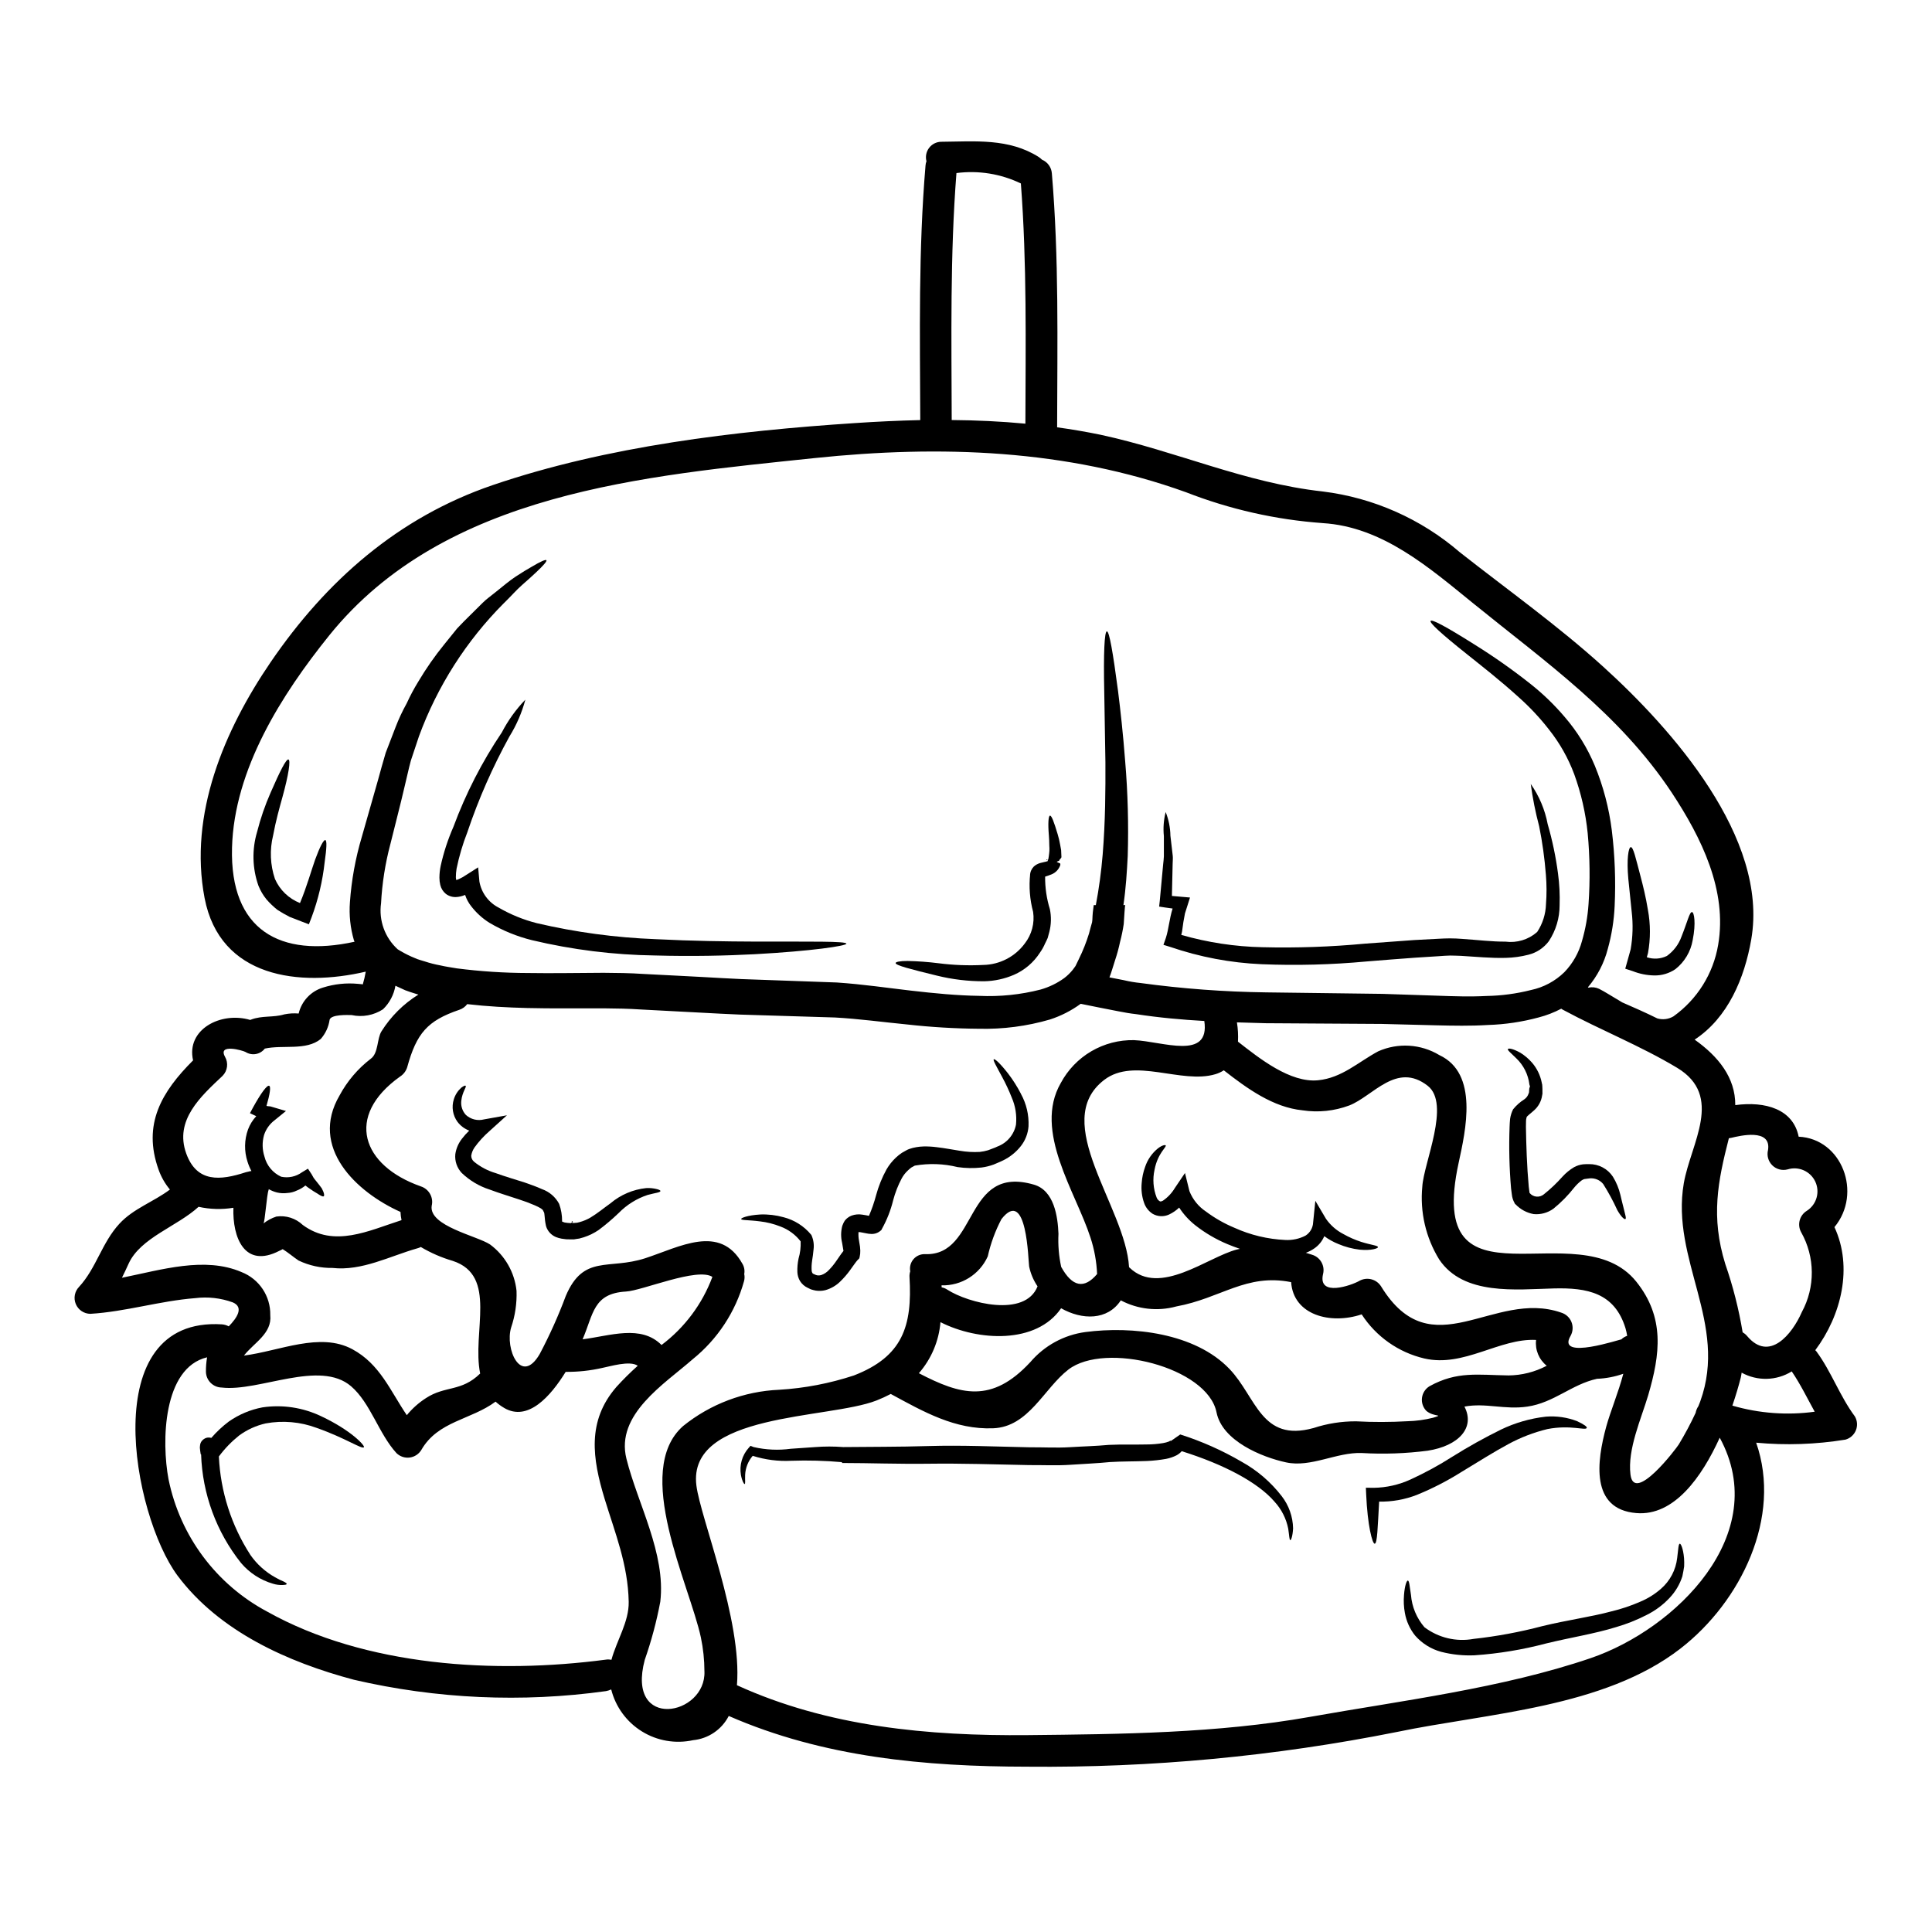 <?xml version="1.0" encoding="UTF-8"?>
<!-- Uploaded to: SVG Repo, www.svgrepo.com, Generator: SVG Repo Mixer Tools -->
<svg fill="#000000" width="800px" height="800px" version="1.1" viewBox="144 144 512 512" xmlns="http://www.w3.org/2000/svg">
 <g>
  <path d="m635.57 519.38c0.648 1.121 0.742 2.484 0.25 3.684-0.492 1.203-1.512 2.106-2.762 2.453-7.82 1.273-15.77 1.547-23.656 0.809 6.887 19.68-3.992 42.117-20.074 54.57-20.309 15.742-51.082 17.07-75.27 22.121-32.172 6.414-64.922 9.488-97.727 9.176-27.203-0.027-54.125-2.484-79.203-13.445-1.852 3.606-5.41 6.023-9.445 6.418-4.656 1.016-9.527 0.184-13.578-2.328-4.051-2.508-6.969-6.496-8.129-11.117-0.445 0.207-0.914 0.359-1.395 0.445-22.258 3.09-44.895 2.07-66.785-3.012-17.438-4.633-35.656-12.754-46.762-27.617-11.93-16.074-21.684-68.645 11.773-66.57 0.637 0.047 1.254 0.227 1.812 0.531 2.121-2.176 4.129-5.051 1.059-6.359-3.184-1.152-6.594-1.539-9.957-1.117-9.348 0.723-18.441 3.598-27.789 4.156-1.684-0.02-3.199-1.039-3.848-2.598-0.645-1.555-0.305-3.348 0.875-4.559 4.578-4.977 6.023-11.672 10.688-16.723 3.738-4.047 8.98-5.746 13.383-9.055-1.297-1.547-2.305-3.316-2.988-5.219-4.375-12.133 0.867-20.754 9.125-29.012-1.871-8.176 7.309-13.027 15.148-10.715 0.066-0.02 0.133-0.051 0.195-0.082 2.988-1.145 5.902-0.504 8.844-1.398 1.246-0.254 2.523-0.328 3.793-0.219 0.766-3.258 3.195-5.871 6.391-6.863 3.008-0.957 6.176-1.301 9.32-1.004 1.18 0.082 1.281 0.137 1.281 0.164 0.332-1.117 0.594-2.254 0.789-3.398-17.547 4.102-38.637 1.672-42.711-19.504-4.242-22.207 5.188-44.441 17.492-62.492 14.758-21.621 33.852-38.414 58.891-46.949 30.273-10.324 64.25-14.344 96.039-16.434 5.719-0.387 11.465-0.652 17.238-0.789-0.082-22.516-0.504-45.023 1.395-67.484v0.004c0.027-0.383 0.113-0.762 0.25-1.117-0.328-1.227-0.066-2.539 0.703-3.547 0.77-1.012 1.965-1.605 3.234-1.613 8.98-0.082 17.91-0.977 25.832 4.047 0.297 0.207 0.578 0.441 0.84 0.695 1.484 0.617 2.5 2.019 2.621 3.625 1.898 22.402 1.449 44.836 1.395 67.305 3.848 0.531 7.672 1.18 11.492 1.969 20.254 4.375 38.223 12.75 58.895 15.035 13.43 1.66 26.07 7.262 36.32 16.098 12.695 9.984 26.055 19.5 38.027 30.352 18.188 16.488 43.855 45.336 39.227 72.203-1.785 10.32-6.168 20.809-15.012 26.613 6.277 4.465 10.797 10.043 10.77 17.355 8.004-1.086 15.352 1.086 16.797 8.367 11.492 0.531 16.926 14.984 9.484 23.965 4.938 10.629 1.844 23.348-5.078 32.613h-0.004c0.113 0.102 0.215 0.215 0.309 0.332 3.977 5.406 6.176 11.82 10.195 17.234zm-12.723-54.516c2.566-1.652 3.516-4.945 2.227-7.715-1.293-2.766-4.43-4.152-7.344-3.246-1.449 0.383-2.996-0.027-4.062-1.086-1.066-1.055-1.492-2.598-1.121-4.051 0.922-5.856-7.617-3.734-9.711-3.234-0.25 0.055-0.445 0.086-0.668 0.113-2.93 11.438-4.824 20.809-0.949 33.34 2.047 5.891 3.586 11.949 4.602 18.105 0.453 0.246 0.852 0.578 1.18 0.973 5.859 6.977 11.914-0.422 14.508-6.359 3.578-6.602 3.512-14.578-0.168-21.121-1.125-2-0.457-4.531 1.508-5.719zm2.066 53.258c-1.969-3.57-3.766-7.281-6.086-10.688v0.004c-4.039 2.504-9.113 2.629-13.273 0.332-0.086 0.422-0.113 0.867-0.223 1.281-0.531 2.094-1.281 4.66-2.231 7.449l-0.004 0.004c7.078 2.062 14.512 2.613 21.816 1.617zm-59.367 65.301c22.434-7.644 48.176-32.781 34.199-58.418-4.769 10.488-12.105 20.809-22.094 19.977-12.305-1.008-10.434-13.867-8.004-22.828 1.113-4.074 3.234-9.098 4.547-14.09v-0.004c-2.246 0.793-4.598 1.246-6.977 1.336-6.723 1.48-11.383 6.332-18.441 7.367-6 0.891-11.102-1.062-16.684 0 2.902 5.578-1.504 10.402-9.734 11.688-5.797 0.75-11.652 0.957-17.488 0.613-6.691-0.246-13.449 3.91-20.035 2.484-6.473-1.395-16.926-5.691-18.441-13.25-2.398-12.023-29.57-18.805-39.25-11.355-6.504 5.023-10.516 15.203-19.949 15.566-10.102 0.395-18.441-4.379-27.059-9.055-0.027 0-0.027-0.027-0.055-0.055v0.004c-1.25 0.656-2.535 1.246-3.852 1.762-12.805 4.965-50.102 3.18-47.676 22.512 1.062 8.598 12.168 35.738 10.742 52.922 24.105 11.02 50.801 13.477 77.055 13.227 24.719-0.25 50.352-0.504 74.738-4.824 24.379-4.328 51.004-7.59 74.457-15.578zm33.781-189.01c2.484-14.422-4.438-28.426-12.25-40.285-13.836-20.918-33.367-34.59-52.559-50.156-11.773-9.543-24.133-20.395-40.031-21.344l0.004-0.004c-12.406-0.895-24.602-3.652-36.188-8.176-31.664-11.414-65.168-12.527-98.398-9.055-45.055 4.742-98.008 9.008-128.64 46.98-12.594 15.648-25.219 35.461-25.777 56.285-0.586 21.871 12.75 29.238 32.473 24.914-0.055-0.141-0.109-0.25-0.168-0.395-0.953-3.266-1.312-6.676-1.059-10.066 0.414-5.871 1.469-11.68 3.148-17.32 1.48-5.16 2.902-10.184 4.269-14.98 0.695-2.484 1.34-4.938 2.062-7.309 0.895-2.312 1.758-4.574 2.621-6.805 0.828-2.156 1.809-4.258 2.934-6.277 0.91-1.996 1.945-3.934 3.094-5.801 2.051-3.457 4.356-6.758 6.891-9.875 1.18-1.48 2.312-2.879 3.406-4.215 1.18-1.281 2.398-2.453 3.516-3.57 1.117-1.117 2.231-2.203 3.262-3.234s2.203-1.816 3.207-2.652c2.066-1.645 3.848-3.18 5.512-4.266 1.66-1.086 3.098-1.969 4.269-2.621 2.344-1.398 3.68-1.969 3.879-1.73 0.195 0.234-0.75 1.371-2.754 3.238-0.977 0.918-2.231 2.062-3.707 3.344s-2.961 3.016-4.769 4.769l-0.004-0.004c-9.984 10.004-17.676 22.055-22.543 35.32l-2.148 6.445c-0.613 2.258-1.086 4.574-1.672 6.941-1.145 4.969-2.512 10.102-3.766 15.23l-0.004 0.004c-1.352 5.109-2.176 10.348-2.453 15.625-0.641 4.547 1.008 9.117 4.406 12.203 1.137 0.711 2.32 1.344 3.543 1.898l1.645 0.695c0.559 0.223 1.316 0.395 1.969 0.613 1.359 0.453 2.746 0.805 4.156 1.062 1.395 0.336 2.902 0.527 4.375 0.789 6.231 0.801 12.5 1.211 18.781 1.227 6.5 0.109 13.164-0.027 20.074-0.055 3.461 0.027 6.945 0.055 10.656 0.309 3.406 0.191 6.836 0.363 10.27 0.527 7.004 0.336 13.949 0.84 20.699 1.008 6.824 0.246 13.555 0.488 20.195 0.723 6.977 0.473 13.309 1.422 19.586 2.148 6.277 0.727 12.332 1.312 18.16 1.395h-0.004c5.477 0.254 10.961-0.309 16.27-1.672 2.254-0.641 4.375-1.668 6.273-3.043 0.84-0.641 1.598-1.379 2.258-2.203l0.449-0.613 0.223-0.309 0.055-0.082 0.863-1.785v-0.004c1.086-2.191 1.992-4.469 2.711-6.805 0.25-1.004 0.531-2.008 0.812-2.984 0.027-0.223 0.055-0.449 0.082-0.699h-0.004c0.039-1.289 0.16-2.574 0.359-3.848h0.559c0.836-4.426 1.441-8.891 1.812-13.383 0.727-8.98 0.754-17.238 0.727-24.465-0.113-7.281-0.223-13.531-0.309-18.664-0.223-10.266 0.055-16.012 0.695-16.039s1.617 5.606 2.957 15.789c0.641 5.117 1.34 11.355 1.898 18.691 0.699 8.34 0.922 16.715 0.672 25.078-0.219 4.129-0.473 8.48-1.141 12.988h0.5c-0.137 0-0.281 3.234-0.418 5.023-0.238 1.598-0.562 3.184-0.977 4.742-0.344 1.633-0.781 3.246-1.312 4.828l-0.727 2.312-0.336 1.035-0.082 0.246-0.336 0.922c-0.027 0.082 0 0.027 0.027 0.055l3.879 0.754v0.004c1.414 0.336 2.852 0.578 4.297 0.723 11.051 1.508 22.184 2.34 33.34 2.484 10.758 0.137 21.023 0.27 30.801 0.395 4.91 0.168 9.68 0.336 14.34 0.477 4.547 0.164 8.98 0.309 13.199 0.082h-0.004c3.981-0.066 7.945-0.598 11.805-1.574 3.34-0.703 6.406-2.34 8.848-4.723 2.242-2.316 3.852-5.168 4.684-8.285 0.926-3.184 1.508-6.457 1.73-9.766 0.434-6.254 0.359-12.535-0.223-18.773-0.539-5.348-1.738-10.602-3.57-15.652-1.59-4.262-3.84-8.246-6.668-11.809-2.402-3.09-5.082-5.957-8.008-8.562-5.328-4.828-10.016-8.426-13.586-11.301-7.199-5.719-10.129-8.48-9.793-8.953 0.336-0.473 3.879 1.367 11.691 6.297 5.106 3.18 10.027 6.644 14.746 10.379 3.297 2.606 6.332 5.531 9.055 8.734 3.352 3.875 6.062 8.258 8.031 12.988 2.246 5.477 3.754 11.227 4.492 17.102 0.816 6.656 1.066 13.375 0.754 20.074-0.176 3.832-0.785 7.633-1.812 11.328-0.965 3.75-2.766 7.231-5.273 10.184 0.062 0.023 0.117 0.062 0.168 0.109 0.938-0.215 1.922-0.105 2.789 0.305 1.367 0.668 3.625 2.121 6.137 3.598 3.016 1.312 6.195 2.707 9.289 4.242 1.438 0.418 2.981 0.227 4.273-0.531 6.297-4.496 10.559-11.301 11.855-18.93zm-4.723 120.91c7.422-20.562-7.871-37.438-4.379-57.75 1.844-10.57 10.688-23.098-1.781-30.602-9.711-5.828-20.254-9.988-30.211-15.352h-0.004c-0.172-0.082-0.332-0.184-0.477-0.305-1.895 1-3.898 1.777-5.973 2.312-4.406 1.195-8.938 1.867-13.5 2.008-4.551 0.281-9.125 0.195-13.84 0.082-4.629-0.109-9.344-0.219-14.199-0.363-9.762-0.055-20.035-0.121-30.828-0.191-2.508-0.055-5.047-0.141-7.617-0.223h0.004c0.273 1.688 0.367 3.402 0.277 5.113 5.746 4.492 13.84 10.938 21.203 10.234 6.332-0.613 10.688-4.852 15.957-7.672 5.246-2.332 11.301-1.957 16.215 1.004 10.461 4.883 6.945 20.004 5.117 28.484-9.055 41.371 31.746 12.441 47.066 31.551 7.59 9.484 6.359 19.195 3.148 30.129-1.871 6.277-5.512 14.312-4.688 20.98 0.949 7.894 12.203-6.977 12.805-7.977 1.637-2.707 3.125-5.5 4.465-8.367 0.117-0.629 0.363-1.23 0.723-1.762 0.164-0.43 0.352-0.875 0.523-1.328zm-19.391-17.32h0.004c-0.105-0.68-0.254-1.352-0.445-2.012-2.875-9.398-10.156-10.77-19-10.543-9.93 0.25-23.938 1.969-30.383-7.699-3.547-5.777-5.117-12.555-4.461-19.305 0.363-6.25 7.562-21.926 1.426-26.699-8.266-6.441-14.453 2.754-20.785 5.215h-0.004c-3.953 1.477-8.215 1.918-12.387 1.285-7.809-0.789-14.672-5.773-20.859-10.602-0.688 0.453-1.441 0.801-2.231 1.031-9.008 2.707-21.48-4.602-29.457 1.508-14.535 11.133 5.66 33.617 6.582 49.629 0.027 0.055 0.086 0.055 0.113 0.113 8.035 7.754 20.672-2.789 28.48-4.797l0.789-0.168c-1.117-0.395-2.231-0.789-3.32-1.254l-0.004-0.004c-3.047-1.273-5.91-2.953-8.508-4.992-1.668-1.32-3.109-2.902-4.269-4.684-0.785 0.754-1.691 1.371-2.676 1.836-1.398 0.648-3.019 0.578-4.356-0.191-1.051-0.68-1.848-1.691-2.258-2.875-0.602-1.699-0.82-3.508-0.641-5.301 0.098-1.438 0.398-2.856 0.891-4.211 0.641-1.953 1.832-3.68 3.434-4.969 1.18-0.895 1.898-0.922 2.035-0.789 0.309 0.445-2.121 2.062-2.957 6.473-0.543 2.457-0.352 5.019 0.555 7.363 0.164 0.426 0.473 0.781 0.867 1.004 0.195 0.059 0.309 0.059 0.789-0.164 1.293-0.879 2.379-2.035 3.18-3.379l2.676-3.961 1.18 4.797v0.004c0.871 2.211 2.402 4.102 4.383 5.414 2.32 1.734 4.852 3.18 7.527 4.293 4.254 1.93 8.84 3.027 13.504 3.238 1.848 0.098 3.688-0.297 5.332-1.145 1.219-0.762 1.98-2.078 2.035-3.516l0.586-5.719 2.816 4.769c1.191 1.707 2.777 3.098 4.629 4.047 1.492 0.844 3.062 1.535 4.688 2.062 2.754 0.867 4.438 0.949 4.465 1.398 0.055 0.309-1.699 0.977-4.879 0.668-1.922-0.23-3.801-0.727-5.582-1.48-1.34-0.535-2.606-1.238-3.769-2.094-0.555 1.324-1.484 2.461-2.676 3.269-0.684 0.469-1.422 0.852-2.203 1.141 0.531 0.168 1.059 0.336 1.617 0.504 2.211 0.641 3.512 2.93 2.93 5.16-1.395 6.109 7.535 2.988 9.656 1.758h-0.004c2.012-1.109 4.539-0.449 5.75 1.504 13.473 21.898 29.738 0.672 47.703 6.918 1.234 0.371 2.238 1.277 2.727 2.473 0.484 1.191 0.406 2.539-0.215 3.668-3.992 6.75 13.699 0.723 13.418 0.977 0.441-0.438 0.98-0.766 1.574-0.961zm-21.312 7.934c-2.062-1.637-3.129-4.227-2.82-6.84-9.738-0.504-19.109 7.336-29.625 4.91-6.836-1.605-12.785-5.793-16.598-11.688-8.316 2.785-18.105 0.164-18.691-8.539-11.941-2.363-18.555 4.266-30.438 6.441l-0.004 0.004c-4.926 1.348-10.184 0.77-14.699-1.617-3.519 5.356-10.27 5.242-15.82 2.094-6.531 9.539-21.988 8.758-31.973 3.68h0.004c-0.418 5.008-2.422 9.746-5.723 13.535 11.047 5.746 19.285 8.09 29.52-2.93h0.004c3.715-4.379 8.926-7.223 14.617-7.984 12.332-1.617 29.012 0.195 38.18 9.793 7.117 7.449 8.371 19.477 22.234 15.652v0.004c3.644-1.203 7.461-1.805 11.301-1.789 4.543 0.242 9.098 0.23 13.641-0.027 2.285-0.055 4.559-0.363 6.777-0.922 3.07-0.977 0.309-0.109-1.754-1.785-0.914-0.918-1.355-2.207-1.191-3.496 0.164-1.285 0.91-2.426 2.023-3.086 7.281-4.019 12.781-2.961 20.859-2.848l0.004 0.004c3.547-0.027 7.035-0.906 10.172-2.566zm-109.35-86.289c7.504 0.309 20.168 5.469 18.605-5.078-5.902-0.336-11.938-0.867-18.105-1.816-1.508-0.164-3.012-0.418-4.519-0.723-1.672-0.336-3.32-0.668-4.996-0.977l-4.441-0.895-0.695-0.141h-0.004c-2.477 1.812-5.227 3.215-8.145 4.16-6.113 1.781-12.465 2.606-18.832 2.453-6.367-0.051-12.727-0.43-19.055-1.141-6.332-0.613-12.859-1.508-19.082-1.844-6.586-0.195-13.281-0.418-20.074-0.613-6.891-0.137-13.758-0.613-20.758-0.949-3.57-0.168-7.086-0.363-10.602-0.559-3.207-0.219-6.586-0.281-9.93-0.309-6.754-0.027-13.531 0.086-20.227-0.082-5.328-0.137-10.629-0.418-15.875-1.031h0.004c-0.527 0.703-1.258 1.23-2.094 1.504-8.449 2.879-11.324 6.195-13.809 15.203v0.004c-0.32 1.039-1.004 1.93-1.926 2.508-14.672 10.488-10.102 23.574 5.512 29.07v0.004c2.176 0.688 3.445 2.941 2.902 5.16-0.789 5.356 11.996 7.949 15.457 10.234l-0.004-0.004c3.969 2.934 6.519 7.398 7.031 12.305 0.113 3.289-0.367 6.566-1.422 9.684-1.73 5.66 2.621 15.535 7.562 7.059 2.637-4.981 4.949-10.125 6.914-15.402 4.723-11.102 11.328-6.832 21.039-9.984 9.094-2.961 19.832-9.207 25.777 1.477v-0.004c0.48 0.816 0.648 1.781 0.473 2.711 0.137 0.625 0.117 1.277-0.055 1.895-2.266 8.141-7.016 15.367-13.59 20.672-7.504 6.586-20.504 14.617-17.574 26.371 2.984 11.969 10.461 25.137 8.98 37.855l0.004 0.004c-0.984 5.246-2.363 10.414-4.129 15.457-5.023 18.859 16.297 14.844 15.82 3.016l-0.004-0.004c-0.004-3.019-0.324-6.031-0.945-8.984-3.012-14.004-18.188-44.133-4.688-56.016 7.246-5.84 16.172-9.203 25.473-9.598 6.727-0.406 13.375-1.684 19.777-3.793 12.887-4.996 15.512-13.027 14.73-26.117-0.027-0.5 0.039-1 0.195-1.477-0.223-1.16 0.105-2.359 0.883-3.246 0.781-0.891 1.926-1.371 3.106-1.305 14.145 0.449 10.156-23.852 28.82-18.414 5.328 1.574 6.297 8.426 6.477 13.059l-0.004 0.004c-0.141 2.93 0.102 5.863 0.723 8.73 2.93 5.301 6.082 5.945 9.512 1.898h0.004c-0.141-3.293-0.73-6.551-1.762-9.68-3.879-12.051-15.203-28.207-7.871-40.934 1.875-3.508 4.68-6.426 8.109-8.434 3.43-2.008 7.352-3.027 11.324-2.945zm-25.586 65.25c-1.082-1.594-1.84-3.383-2.231-5.269-0.25-1.453-0.531-21.23-7.336-12.555v-0.004c-1.641 3.121-2.859 6.441-3.629 9.879-2.156 4.797-6.988 7.828-12.246 7.68-0.004 0.18 0.004 0.355 0.027 0.531 0.539 0.102 1.051 0.309 1.508 0.617 5.551 3.578 20.617 7.465 23.906-0.879zm-3.223-228.62c0.055-21.254 0.418-42.457-1.199-63.66-5.305-2.559-11.238-3.516-17.074-2.754-1.699 21.789-1.312 43.602-1.254 65.449 6.516 0.047 13.043 0.352 19.527 0.965zm-82.949 226.11c-4.019-2.594-18.473 3.629-22.902 3.883-8.707 0.5-8.598 5.938-11.496 12.664 7.367-0.949 15.484-3.961 20.926 1.508l-0.008-0.004c6.129-4.606 10.805-10.867 13.48-18.051zm-19.781 23.551c-2.09-1.48-7.477 0.219-9.445 0.582-3.168 0.719-6.406 1.066-9.656 1.035-4.016 6.5-9.984 13.25-16.293 9.57l0.004-0.004c-0.82-0.473-1.59-1.035-2.289-1.676-6.531 4.856-15.262 5.117-19.68 12.809-0.668 1.105-1.809 1.844-3.09 2.008-1.281 0.164-2.57-0.27-3.496-1.176-4.688-5.117-6.891-13.305-12.023-17.711-8.312-7.144-24.383 1.504-34.285 0.336-2.297-0.039-4.148-1.891-4.184-4.184-0.016-1.281 0.09-2.562 0.305-3.828-11.719 2.789-12.105 22.375-10.211 32.363h0.004c3.047 14.992 12.633 27.84 26.137 35.031 26.082 14.59 60.594 16.57 89.777 12.723v-0.004c0.48-0.066 0.973-0.047 1.449 0.059 1.398-5.16 4.688-10.102 4.578-15.402-0.195-9.84-3.57-18.078-6.387-27.285-3.234-10.656-4.723-20.559 3.098-29.598h-0.004c1.797-1.984 3.699-3.867 5.691-5.648zm-41.762 2.062c-2.231-11.02 4.723-25.918-7.254-29.852-2.969-0.867-5.82-2.106-8.48-3.684-0.301 0.16-0.617 0.281-0.949 0.363-7.254 2.062-14.672 6.055-22.453 5.188-3.109 0.047-6.184-0.625-8.988-1.965-1.422-0.949-2.754-2.121-4.211-3.016-0.285 0.172-0.586 0.32-0.895 0.449-9.234 4.769-12.441-3.574-12.164-11.414h0.004c-3.066 0.504-6.199 0.418-9.234-0.254-5.691 5.215-15.375 8.176-18.527 15.035-0.582 1.312-1.18 2.539-1.781 3.766 10.543-2.121 21.926-5.691 31.691-1.508v0.004c4.684 1.828 7.723 6.387 7.617 11.414 0.5 4.883-4.328 7.309-6.977 10.715 9.512-1.227 20.141-6.297 28.707-1.699 7.363 3.961 10.102 11.102 14.453 17.492v-0.004c1.445-1.762 3.156-3.289 5.078-4.523 5.129-3.356 9.34-1.602 14.359-6.508zm-16.379-100.43c-0.336-0.113-0.668-0.195-1.004-0.309-0.84-0.281-1.574-0.477-2.484-0.84l-2.566-1.18h-0.027v0.004c-0.406 2.371-1.559 4.551-3.289 6.223-2.457 1.602-5.449 2.152-8.316 1.535-1.145-0.027-5.41-0.195-5.832 1.227-0.266 1.902-1.086 3.684-2.359 5.117-3.879 3.148-10.016 1.48-14.816 2.539-1.219 1.578-3.438 1.965-5.117 0.895-0.695-0.395-7.391-2.316-5.441 1.254 0.957 1.645 0.695 3.723-0.641 5.078-5.773 5.441-12.809 11.746-9.629 20.559 2.816 7.812 9.055 7.172 15.742 4.996 0.25-0.082 0.477-0.109 0.695-0.164l0.004-0.004c0.273-0.086 0.555-0.141 0.84-0.168-0.422-0.785-0.766-1.609-1.031-2.457-0.914-2.789-0.867-5.809 0.133-8.57 0.492-1.301 1.23-2.492 2.18-3.512l-1.672-0.789 0.809-1.508c2.066-3.738 3.711-6.027 4.297-5.746 0.473 0.223 0.191 2.176-0.727 5.328h0.031c0.555 0.137 0.789 0.055 1.141 0.164l3.992 1.18-2.988 2.43-0.004 0.004c-1.32 0.992-2.305 2.367-2.816 3.934-0.531 1.875-0.492 3.867 0.113 5.719 0.586 2.363 2.223 4.324 4.434 5.332 1.922 0.402 3.926-0.027 5.512-1.184l1.574-0.949 0.977 1.48c0.191 0.309 0.371 0.625 0.531 0.949 0.223 0.336 0.531 0.668 0.789 1.004 0.477 0.613 1.035 1.281 1.371 1.781 0.668 1.227 0.75 2.012 0.473 2.121-0.281 0.109-0.922-0.25-1.785-0.836l-0.004 0.004c-0.637-0.359-1.25-0.754-1.84-1.18-0.41-0.266-0.805-0.555-1.18-0.867-0.684 0.566-1.457 1.02-2.289 1.34-0.766 0.375-1.602 0.594-2.453 0.641-0.941 0.133-1.898 0.086-2.82-0.137-0.75-0.191-1.473-0.484-2.148-0.867-0.027 0.082-0.027 0.141-0.055 0.223-0.5 1.34-0.977 8.621-1.367 8.871v0.004c1.023-0.82 2.188-1.441 3.434-1.844 2.551-0.371 5.133 0.453 7 2.231 8.312 6.109 17.465 1.508 26.168-1.281-0.152-0.715-0.246-1.445-0.277-2.176-11.773-5.269-24.215-17.129-16.137-30.883h-0.004c2.035-3.785 4.856-7.098 8.266-9.711 2.062-1.477 1.617-5.356 2.848-7.281 2.477-3.941 5.816-7.266 9.77-9.723z"/>
  <path d="m592.41 385.71c0.531 0.055 1.09 2.789 0.168 7.445-0.527 3.035-2.156 5.769-4.574 7.676-1.652 1.125-3.609 1.711-5.606 1.672-1.961-0.035-3.898-0.422-5.719-1.145l-1.969-0.641 0.672-2.398c0.246-0.895 0.5-1.785 0.75-2.707h0.004c0.578-3.305 0.672-6.68 0.277-10.012-0.336-3.293-0.641-6.25-0.895-8.734-0.477-5.215 0.055-8.285 0.641-8.367 0.695-0.086 1.367 3.094 2.621 7.809 0.641 2.43 1.371 5.356 1.926 8.762 0.711 3.805 0.723 7.711 0.027 11.52-0.109 0.363-0.191 0.723-0.309 1.09h0.004c1.742 0.586 3.644 0.469 5.301-0.336 1.785-1.27 3.137-3.055 3.879-5.113 1.547-3.871 2.16-6.629 2.801-6.519z"/>
  <path d="m590.29 556.92c0.051 0.734 0.059 1.473 0.027 2.207-0.141 0.789-0.25 1.672-0.477 2.621-0.676 2.102-1.809 4.027-3.316 5.637-1.773 1.91-3.883 3.481-6.223 4.633-2.562 1.312-5.242 2.379-8.008 3.18-5.746 1.781-12.078 2.754-18.523 4.328-6.227 1.652-12.598 2.707-19.027 3.148-2.965 0.125-5.938-0.184-8.816-0.922-2.668-0.719-5.066-2.211-6.891-4.293-1.406-1.746-2.344-3.816-2.731-6.027-0.289-1.562-0.363-3.156-0.227-4.742 0.191-2.566 0.723-3.82 1.004-3.82 0.395 0 0.477 1.477 0.84 3.793 0.25 3.164 1.5 6.16 3.57 8.566 3.715 2.812 8.441 3.938 13.027 3.094 6.137-0.672 12.219-1.801 18.188-3.375 6.613-1.617 12.988-2.457 18.414-3.938v0.004c2.562-0.617 5.062-1.457 7.477-2.508 2.039-0.84 3.922-2.008 5.578-3.461 2.406-2.09 3.941-5.008 4.297-8.176 0.309-2.312 0.309-3.711 0.695-3.766 0.254-0.059 0.898 1.223 1.121 3.816z"/>
  <path d="m574.25 464.05c0.445 1.84 0.789 2.848 0.504 3.012-0.285 0.164-1.145-0.586-2.148-2.363-1.09-2.387-2.34-4.699-3.742-6.922-0.852-1.043-2.164-1.605-3.512-1.504-0.395 0.027-1.004 0.141-1.508 0.195-0.234 0.086-0.461 0.199-0.672 0.336-0.754 0.566-1.438 1.23-2.031 1.965-1.613 2.051-3.445 3.91-5.469 5.551-1.52 1.098-3.383 1.605-5.246 1.426-1.82-0.332-3.488-1.23-4.769-2.566l-0.195-0.168-0.082-0.191-0.004-0.004c-0.398-0.703-0.648-1.484-0.723-2.289-0.055-0.5-0.141-1.031-0.195-1.504h-0.004c-0.469-5.473-0.602-10.973-0.395-16.461 0.027-0.613 0.055-1.312 0.137-2.094h0.004c0.129-0.863 0.395-1.703 0.785-2.484 0.848-1.055 1.867-1.957 3.012-2.676 0.512-0.363 0.895-0.883 1.09-1.48 0.109-0.172 0.156-0.379 0.137-0.582l0.055-0.754 0.195-0.668-0.082-0.137-0.086-0.281 0.004-0.004c-0.32-2.648-1.551-5.106-3.484-6.945-1.371-1.367-2.43-2.176-2.203-2.457 0.164-0.25 1.281-0.137 3.316 1.004 1.18 0.738 2.242 1.652 3.148 2.707 1.25 1.484 2.106 3.258 2.484 5.16l0.082 0.395 0.055 0.195v0.109l0.027 0.336 0.027 0.727v0.754c0.035 0.309 0.008 0.625-0.082 0.922-0.219 1.508-0.957 2.887-2.09 3.906-1.008 0.922-1.969 1.574-2.039 1.898 0.027 0.223-0.109 0.168-0.137 0.949 0 0.531 0 1.059-0.027 1.574 0.082 4.824 0.246 10.379 0.75 15.875l0.164 1.281 0.059 0.363 0.004-0.004c0.449 0.551 1.102 0.895 1.809 0.965 0.707 0.066 1.41-0.148 1.957-0.602 1.777-1.418 3.43-2.984 4.938-4.684 0.895-0.984 1.926-1.832 3.07-2.512 0.73-0.398 1.531-0.652 2.359-0.758 0.539-0.047 1.078-0.062 1.617-0.055 2.547-0.039 4.934 1.227 6.332 3.352 0.906 1.477 1.57 3.086 1.969 4.769 0.305 1.301 0.582 2.473 0.836 3.422z"/>
  <path d="m561.97 520.63c1.816 0.867 2.68 1.477 2.539 1.781-0.281 0.789-4.266-0.891-10.43 0.309-3.633 0.883-7.133 2.231-10.414 4.019-3.793 2.035-7.871 4.633-12.305 7.309-3.793 2.394-7.789 4.449-11.941 6.137-3.168 1.223-6.539 1.82-9.93 1.758-0.395 6.75-0.473 11.133-1.18 11.16-0.641 0-1.898-4.852-2.258-13.027l-0.082-1.816 2.062 0.027h-0.004c3.371-0.047 6.699-0.797 9.766-2.203 3.856-1.766 7.582-3.797 11.156-6.082 4.144-2.594 8.422-4.981 12.809-7.141 3.738-1.801 7.758-2.961 11.883-3.43 2.832-0.234 5.68 0.176 8.328 1.199z"/>
  <path d="m556.89 375.5c0.375 2.773 0.516 5.574 0.422 8.367 0.012 3.391-0.98 6.711-2.844 9.543-1.336 1.789-3.246 3.062-5.414 3.602-1.961 0.508-3.973 0.785-5.996 0.832-3.965 0.113-7.922-0.309-11.859-0.531-1.004-0.055-1.926-0.055-2.844-0.082-1.035 0.027-2.012 0.082-3.043 0.168-2.035 0.109-4.129 0.25-6.223 0.395-4.238 0.309-8.539 0.641-12.941 1.004-9.246 0.863-18.539 1.105-27.816 0.727-8.238-0.359-16.383-1.902-24.188-4.574l-1.816-0.559 0.641-1.844c0.75-2.312 0.922-5.047 1.785-7.781l-1.844-0.25-1.723-0.266 0.168-1.531c0.336-3.602 0.641-6.836 0.895-9.684 0.082-0.723 0.164-1.422 0.191-2.094v-5.352c-0.219-2.141-0.055-4.305 0.477-6.391 0.793 2 1.219 4.125 1.254 6.277 0.109 1.004 0.25 2.148 0.395 3.406 0.082 0.613 0.141 1.254 0.223 1.926 0.082 0.668-0.027 1.395-0.027 2.148-0.055 2.512-0.141 5.41-0.195 8.477 0.84 0.086 1.672 0.141 2.539 0.223l2.258 0.195-0.723 2.285c-0.195 0.613-0.418 1.281-0.613 1.926l-0.418 2.285c-0.113 0.84-0.25 1.703-0.363 2.566-0.059 0.25-0.141 0.559-0.195 0.84v0.004c6.988 2.012 14.211 3.109 21.484 3.262 9.094 0.227 18.195-0.094 27.25-0.949 4.41-0.309 8.762-0.641 12.988-0.949 2.148-0.109 4.269-0.219 6.332-0.336 1.031-0.055 2.121-0.109 3.125-0.109 1.145 0 2.231 0.055 3.262 0.137 4.102 0.281 7.922 0.754 11.496 0.727l0.004 0.004c2.992 0.387 6.004-0.516 8.285-2.484l0.027-0.055 0.082-0.059h0.004c1.434-2.184 2.234-4.723 2.312-7.336 0.203-2.602 0.191-5.211-0.027-7.809-0.332-4.312-0.926-8.598-1.781-12.836-0.98-3.688-1.727-7.434-2.234-11.215 2.238 3.195 3.769 6.828 4.492 10.66 1.242 4.289 2.156 8.664 2.738 13.09z"/>
  <path d="m367.47 527.49c6.859-0.082 14.477-0.027 22.828-0.277 8.352-0.246 17.238 0.137 26.5 0.336 3.629-0.027 7.254 0.191 10.715-0.027 3.543-0.223 6.777-0.281 10.352-0.613 3.598-0.168 6.832-0.031 9.984-0.113 1.469 0 2.934-0.121 4.383-0.363 0.551-0.09 1.094-0.238 1.617-0.445 0.109-0.113 0.281-0.168 0.281-0.195h-0.004c0.059 0.023 0.113 0.051 0.168 0.082l2.484-1.727c5.668 1.801 11.125 4.227 16.262 7.227 4.117 2.277 7.727 5.371 10.605 9.094 1.91 2.449 2.977 5.453 3.035 8.562-0.109 2.066-0.527 3.125-0.723 3.125-0.281-0.027-0.281-1.145-0.559-3.012-0.527-2.691-1.793-5.184-3.652-7.199-4.41-5.117-13.422-9.875-24.582-13.363v0.004c-0.383 0.441-0.844 0.812-1.363 1.086-0.871 0.438-1.801 0.758-2.758 0.945-1.668 0.297-3.356 0.484-5.047 0.562-3.262 0.137-6.641 0.082-9.84 0.281-3.207 0.336-6.914 0.473-10.488 0.723s-7.25 0.055-10.961 0.082c-9.234-0.191-18.16-0.473-26.391-0.363-8.23 0.109-16.098-0.191-23.047-0.191h-0.055l-0.137-0.223-0.004-0.004c-4.449-0.395-8.918-0.516-13.383-0.363-3.453 0.18-6.914-0.266-10.211-1.309-1.207 1.402-1.914 3.172-2.008 5.023-0.055 1.477 0.109 2.426-0.137 2.453-0.168 0-0.641-0.668-0.98-2.398-0.445-2.59 0.312-5.242 2.066-7.199l0.473-0.531 0.84 0.336v-0.004c3.227 0.742 6.559 0.895 9.84 0.449 2.039-0.141 4.211-0.281 6.504-0.449h-0.004c2.461-0.191 4.934-0.191 7.394 0z"/>
  <path d="m425.21 369.3c0.027 0.586 0.055 1.18 0.082 1.816 0 0.336-0.586 0.641-0.586 0.977l-0.613 0.25v0.105l0.559 0.25 0.309 0.109c-0.055 0.195 0.137 0.195 0 0.531v0.004c-0.391 1.07-1.207 1.926-2.258 2.363-0.723 0.309-1.34 0.477-1.73 0.613h-0.004c-0.027 2.922 0.395 5.828 1.258 8.617 0.41 1.996 0.363 4.055-0.141 6.027l-0.418 1.535-0.031 0.113-0.137 0.277-0.055 0.141-0.141 0.309-0.309 0.613c-0.379 0.895-0.855 1.746-1.418 2.539-1.668 2.59-4.066 4.629-6.894 5.856-2.477 1.066-5.137 1.645-7.836 1.703-4.246 0.02-8.477-0.488-12.594-1.504-6.836-1.672-10.906-2.707-10.906-3.32 0-0.309 1.113-0.555 3.121-0.555v-0.004c2.781 0.059 5.555 0.266 8.316 0.613 3.914 0.5 7.867 0.648 11.809 0.445 4.348-0.086 8.406-2.188 10.988-5.691 1.848-2.371 2.644-5.394 2.203-8.367-0.871-3.254-1.141-6.641-0.785-9.988l-0.027 0.309-0.004-0.004c0.027-0.879 0.387-1.715 1.004-2.34 0.477-0.426 1.039-0.738 1.648-0.922 0.867-0.25 1.453-0.309 1.816-0.445h-0.004c0.105-0.027 0.211-0.062 0.309-0.113-0.055-0.082-0.113-0.137-0.113-0.223l0.168-0.164 0.137-0.789c0.059-0.5 0.141-1.004 0.168-1.477 0.027-0.473 0-0.977-0.027-1.453-0.027-0.949-0.027-1.812-0.113-2.648-0.277-3.262-0.109-5.188 0.281-5.246 0.449-0.082 1.09 1.73 2.039 4.883 0.266 0.879 0.48 1.773 0.641 2.676 0.094 0.477 0.203 1.004 0.289 1.578z"/>
  <path d="m421.61 371.88v0.027l-0.309 0.059v-0.195z"/>
  <path d="m371.57 470.33 0.055-0.055zm42.992-36.434c1.449 2.625 2.144 5.598 2.008 8.594-0.141 1.91-0.852 3.738-2.035 5.242-1.254 1.59-2.844 2.875-4.66 3.766-0.891 0.449-1.672 0.723-2.539 1.117-1.039 0.379-2.113 0.645-3.207 0.789-2.109 0.23-4.238 0.191-6.336-0.109-3.715-0.914-7.578-1.047-11.352-0.395l-0.922 0.5h0.004c-0.336 0.246-0.652 0.52-0.949 0.812-0.652 0.602-1.195 1.309-1.617 2.09-0.977 1.84-1.734 3.789-2.266 5.805-0.648 2.648-1.652 5.199-2.984 7.586l-0.137 0.281-0.168 0.141v-0.004c-0.707 0.641-1.645 0.965-2.594 0.895-0.414-0.012-0.828-0.066-1.234-0.156-0.668-0.109-1.18-0.25-1.617-0.309-0.145-0.02-0.293-0.027-0.445-0.027-0.051 0.719-0.016 1.441 0.113 2.148l0.281 1.699c0.027 0.281 0.055 0.723 0.082 1.059l-0.004 0.004c0.02 0.555-0.035 1.109-0.164 1.648l-0.113 0.418-0.441 0.441c-0.477 0.504-1.281 1.73-2.012 2.707v0.004c-0.789 1.09-1.676 2.109-2.648 3.039-1.094 1.059-2.438 1.828-3.906 2.234-0.82 0.199-1.672 0.238-2.508 0.109-0.445-0.082-0.883-0.195-1.312-0.336-0.277-0.113-0.547-0.246-0.812-0.391-0.852-0.387-1.57-1.02-2.062-1.816-0.422-0.719-0.66-1.527-0.695-2.359-0.043-1.199 0.062-2.398 0.309-3.57 0.438-1.484 0.625-3.031 0.555-4.574-1.383-1.785-3.238-3.152-5.359-3.938-1.742-0.691-3.574-1.152-5.438-1.363-3.039-0.395-4.965-0.25-4.965-0.641 0-0.25 1.617-0.977 5.051-1.18v-0.004c2.09-0.078 4.18 0.168 6.191 0.73 2.852 0.727 5.398 2.34 7.281 4.598l0.082 0.113 0.055 0.109v0.004c0.508 1.156 0.691 2.43 0.531 3.684-0.082 1.086-0.25 2.062-0.395 3.039h0.004c-0.133 0.859-0.172 1.727-0.117 2.594 0.012 0.246 0.09 0.488 0.227 0.695 0.141 0.086 0.027 0.113 0.422 0.25v0.004c0.223 0.117 0.453 0.211 0.695 0.277 0.113 0.004 0.227 0.023 0.336 0.055 0.301 0.02 0.602-0.02 0.891-0.109 0.77-0.273 1.461-0.734 2.008-1.336 0.754-0.773 1.438-1.617 2.035-2.512 0.586-0.789 1.035-1.574 1.816-2.539-0.02-0.172-0.047-0.34-0.082-0.504l-0.281-1.645c-0.359-1.488-0.34-3.043 0.055-4.519 0.094-0.27 0.207-0.531 0.336-0.789l0.223-0.395 0.055-0.082 0.027-0.055 0.168-0.223h0.027l0.055-0.082h0.004c0.168-0.188 0.355-0.355 0.559-0.504 0.305-0.238 0.645-0.426 1.004-0.559 0.918-0.332 1.91-0.418 2.871-0.25 0.668 0.082 1.254 0.219 1.727 0.309h0.004c0.77-1.773 1.402-3.602 1.895-5.473 0.645-2.379 1.57-4.672 2.758-6.832 0.672-1.156 1.508-2.207 2.484-3.125 0.492-0.457 1.02-0.879 1.574-1.258l0.895-0.504 0.445-0.246 0.223-0.113 0.336-0.137 0.082-0.027v-0.004c0.598-0.211 1.215-0.371 1.84-0.473 0.652-0.117 1.309-0.18 1.969-0.195 1.156-0.02 2.312 0.043 3.461 0.195 2.203 0.25 4.211 0.668 6.109 0.949l-0.004-0.004c1.75 0.305 3.531 0.41 5.305 0.309 0.746-0.078 1.484-0.227 2.203-0.445 0.789-0.336 1.754-0.613 2.453-0.977 2.543-0.941 4.414-3.141 4.938-5.805 0.246-2.438-0.137-4.894-1.113-7.141-0.727-1.852-1.566-3.66-2.512-5.41-1.574-2.93-2.539-4.574-2.262-4.769 0.277-0.195 1.676 1.059 3.793 3.766 1.297 1.695 2.441 3.504 3.418 5.402z"/>
  <path d="m343.98 393.53c14.98 0.027 24.27-0.141 24.324 0.555 0 0.586-9.207 1.969-24.242 2.789-7.535 0.395-16.531 0.613-26.527 0.336-10.961-0.152-21.867-1.512-32.531-4.047-3.981-0.98-7.797-2.539-11.328-4.629-1.832-1.152-3.445-2.617-4.769-4.328-0.73-0.902-1.289-1.934-1.645-3.039l-0.219 0.082h-0.004c-0.648 0.262-1.34 0.422-2.039 0.473-1.016 0.078-2.027-0.219-2.844-0.832-0.738-0.605-1.258-1.434-1.477-2.363-0.152-0.629-0.227-1.277-0.227-1.926 0.004-1.059 0.117-2.113 0.336-3.148 0.785-3.551 1.918-7.016 3.379-10.348 3.269-8.82 7.578-17.219 12.832-25.023 1.648-3.172 3.742-6.086 6.223-8.66-0.918 3.445-2.34 6.734-4.219 9.762-4.441 8.059-8.156 16.5-11.102 25.223v0.055l-0.055 0.109c-1.223 3.121-2.176 6.344-2.848 9.629-0.129 0.762-0.191 1.539-0.191 2.312 0.027 0.281 0.055 0.531 0.082 0.695 0.191-0.035 0.379-0.09 0.559-0.164 0.742-0.324 1.453-0.719 2.117-1.18l3.148-2.008 0.336 3.766c0.527 2.981 2.422 5.539 5.117 6.918 3.156 1.828 6.547 3.211 10.082 4.109 10.336 2.418 20.883 3.84 31.488 4.242 9.84 0.5 18.738 0.609 26.242 0.641z"/>
  <path d="m318.13 459.14c0.613 0.168 0.922 0.336 0.895 0.504-0.027 0.168-0.336 0.309-0.922 0.445-0.586 0.137-1.449 0.309-2.481 0.586-2.906 0.961-5.535 2.609-7.676 4.797-1.672 1.605-3.438 3.106-5.297 4.492-1.211 0.828-2.535 1.477-3.934 1.926-0.395 0.113-0.863 0.25-1.18 0.336l-0.977 0.141-0.246 0.055h-0.113l-0.055 0.027h-0.961c-0.363 0-0.75 0-1.141-0.027l-1.254-0.168-0.004-0.004c-0.496-0.09-0.98-0.23-1.453-0.414-1.258-0.52-2.219-1.574-2.621-2.875-0.531-2.344-0.25-3.344-0.668-3.906-0.086-0.195-0.141-0.195-0.141-0.309 0-0.109-0.25-0.223-0.363-0.336l-0.137-0.141v0.004c-0.547-0.328-1.117-0.613-1.707-0.863-1.34-0.582-2.707-1.094-4.102-1.535-2.594-0.867-5.215-1.645-7.809-2.621-2.777-0.883-5.316-2.391-7.422-4.406-1.254-1.336-1.875-3.144-1.699-4.969 0.215-1.496 0.824-2.91 1.758-4.102 0.586-0.766 1.227-1.484 1.926-2.148-1.227-0.469-2.301-1.27-3.098-2.312-1.27-1.73-1.629-3.961-0.977-6 0.367-1.18 1.047-2.242 1.969-3.07 0.613-0.445 1.004-0.641 1.145-0.5 0.363 0.281-0.895 1.574-1.145 4.019-0.145 1.355 0.301 2.707 1.227 3.707 1.297 1.18 3.102 1.625 4.797 1.18l6.082-1.086-4.723 4.266c-1.449 1.273-2.75 2.703-3.879 4.269-0.445 0.652-0.742 1.395-0.863 2.176 0 0.605 0.266 1.18 0.727 1.574 1.703 1.391 3.664 2.426 5.773 3.043 2.363 0.867 4.969 1.617 7.672 2.484 1.508 0.527 3.043 1.059 4.574 1.754 1.953 0.684 3.578 2.078 4.551 3.906 0.531 1.477 0.797 3.035 0.785 4.606 0.027 0.027 0 0.082 0 0.082 0.047 0 0.09 0.02 0.117 0.055 0.109 0.059 0.395 0.113 0.555 0.195l0.789 0.109h-0.004c0.289 0.035 0.578 0.055 0.867 0.062l0.246-0.168 0.031 0.055 0.137 0.055 0.25 0.027 0.977-0.082c0.309-0.055 0.445-0.109 0.695-0.164l0.004-0.004c1-0.273 1.957-0.68 2.848-1.199 1.871-1.117 3.598-2.566 5.328-3.793v-0.004c2.676-2.254 5.969-3.652 9.449-4.016 0.965-0.055 1.938 0.043 2.875 0.285z"/>
  <path d="m295.52 467.57c0.027 0.027 0.477 0.281 0.25 0.281l-0.195 0.137-0.027-0.109z"/>
  <path d="m295.52 467.54v0.027c0-0.012-0.012-0.027-0.027-0.027z"/>
  <path d="m229.12 519.32c8.004 3.766 11.637 7.809 11.328 8.203-0.449 0.668-4.824-2.402-12.527-5.117-4.32-1.613-8.996-2.023-13.531-1.184-2.539 0.578-4.93 1.668-7.027 3.207-2.019 1.613-3.82 3.477-5.359 5.551 0.422 9.293 3.309 18.309 8.371 26.117 1.699 2.434 3.934 4.453 6.527 5.902 0.75 0.43 1.52 0.812 2.316 1.145 0.531 0.281 0.812 0.473 0.75 0.641-0.059 0.168-0.363 0.219-0.977 0.25v0.004c-0.895 0.047-1.793-0.066-2.648-0.336-3.309-0.961-6.258-2.879-8.48-5.512-6.523-8.207-10.23-18.297-10.57-28.777l-0.109-0.027-0.141-0.977c-0.027-0.219-0.055-0.418-0.082-0.75-0.004-0.133 0.004-0.266 0.027-0.395 0.004-0.141 0.023-0.281 0.055-0.422 0.059-0.344 0.203-0.672 0.418-0.949 0.32-0.406 0.758-0.707 1.254-0.859 0.422-0.105 0.867-0.098 1.281 0.027 1.395-1.613 2.957-3.074 4.66-4.356 2.672-1.859 5.703-3.137 8.902-3.738 5.305-0.785 10.723 0.035 15.562 2.352z"/>
  <path d="m230.21 366.63c0.473 0.137 0.336 2.285-0.168 5.828-0.543 5-1.707 9.91-3.461 14.621l-0.723 1.871-1.898-0.723c-1.059-0.418-2.148-0.84-3.234-1.254v-0.008c-1.117-0.559-2.195-1.184-3.238-1.867-1.039-0.832-2-1.754-2.875-2.758-0.879-1.086-1.594-2.297-2.117-3.598-1.633-4.602-1.758-9.602-0.363-14.281 0.902-3.555 2.094-7.023 3.57-10.379 2.457-5.633 4.129-8.98 4.742-8.812 0.613 0.168 0.055 4.016-1.574 9.902-0.812 2.93-1.785 6.387-2.484 10.184-0.949 3.824-0.785 7.84 0.477 11.574 1.285 2.922 3.668 5.219 6.637 6.387 1.816-4.348 2.961-8.539 4.019-11.52 1.238-3.387 2.242-5.281 2.691-5.168z"/>
 </g>
</svg>